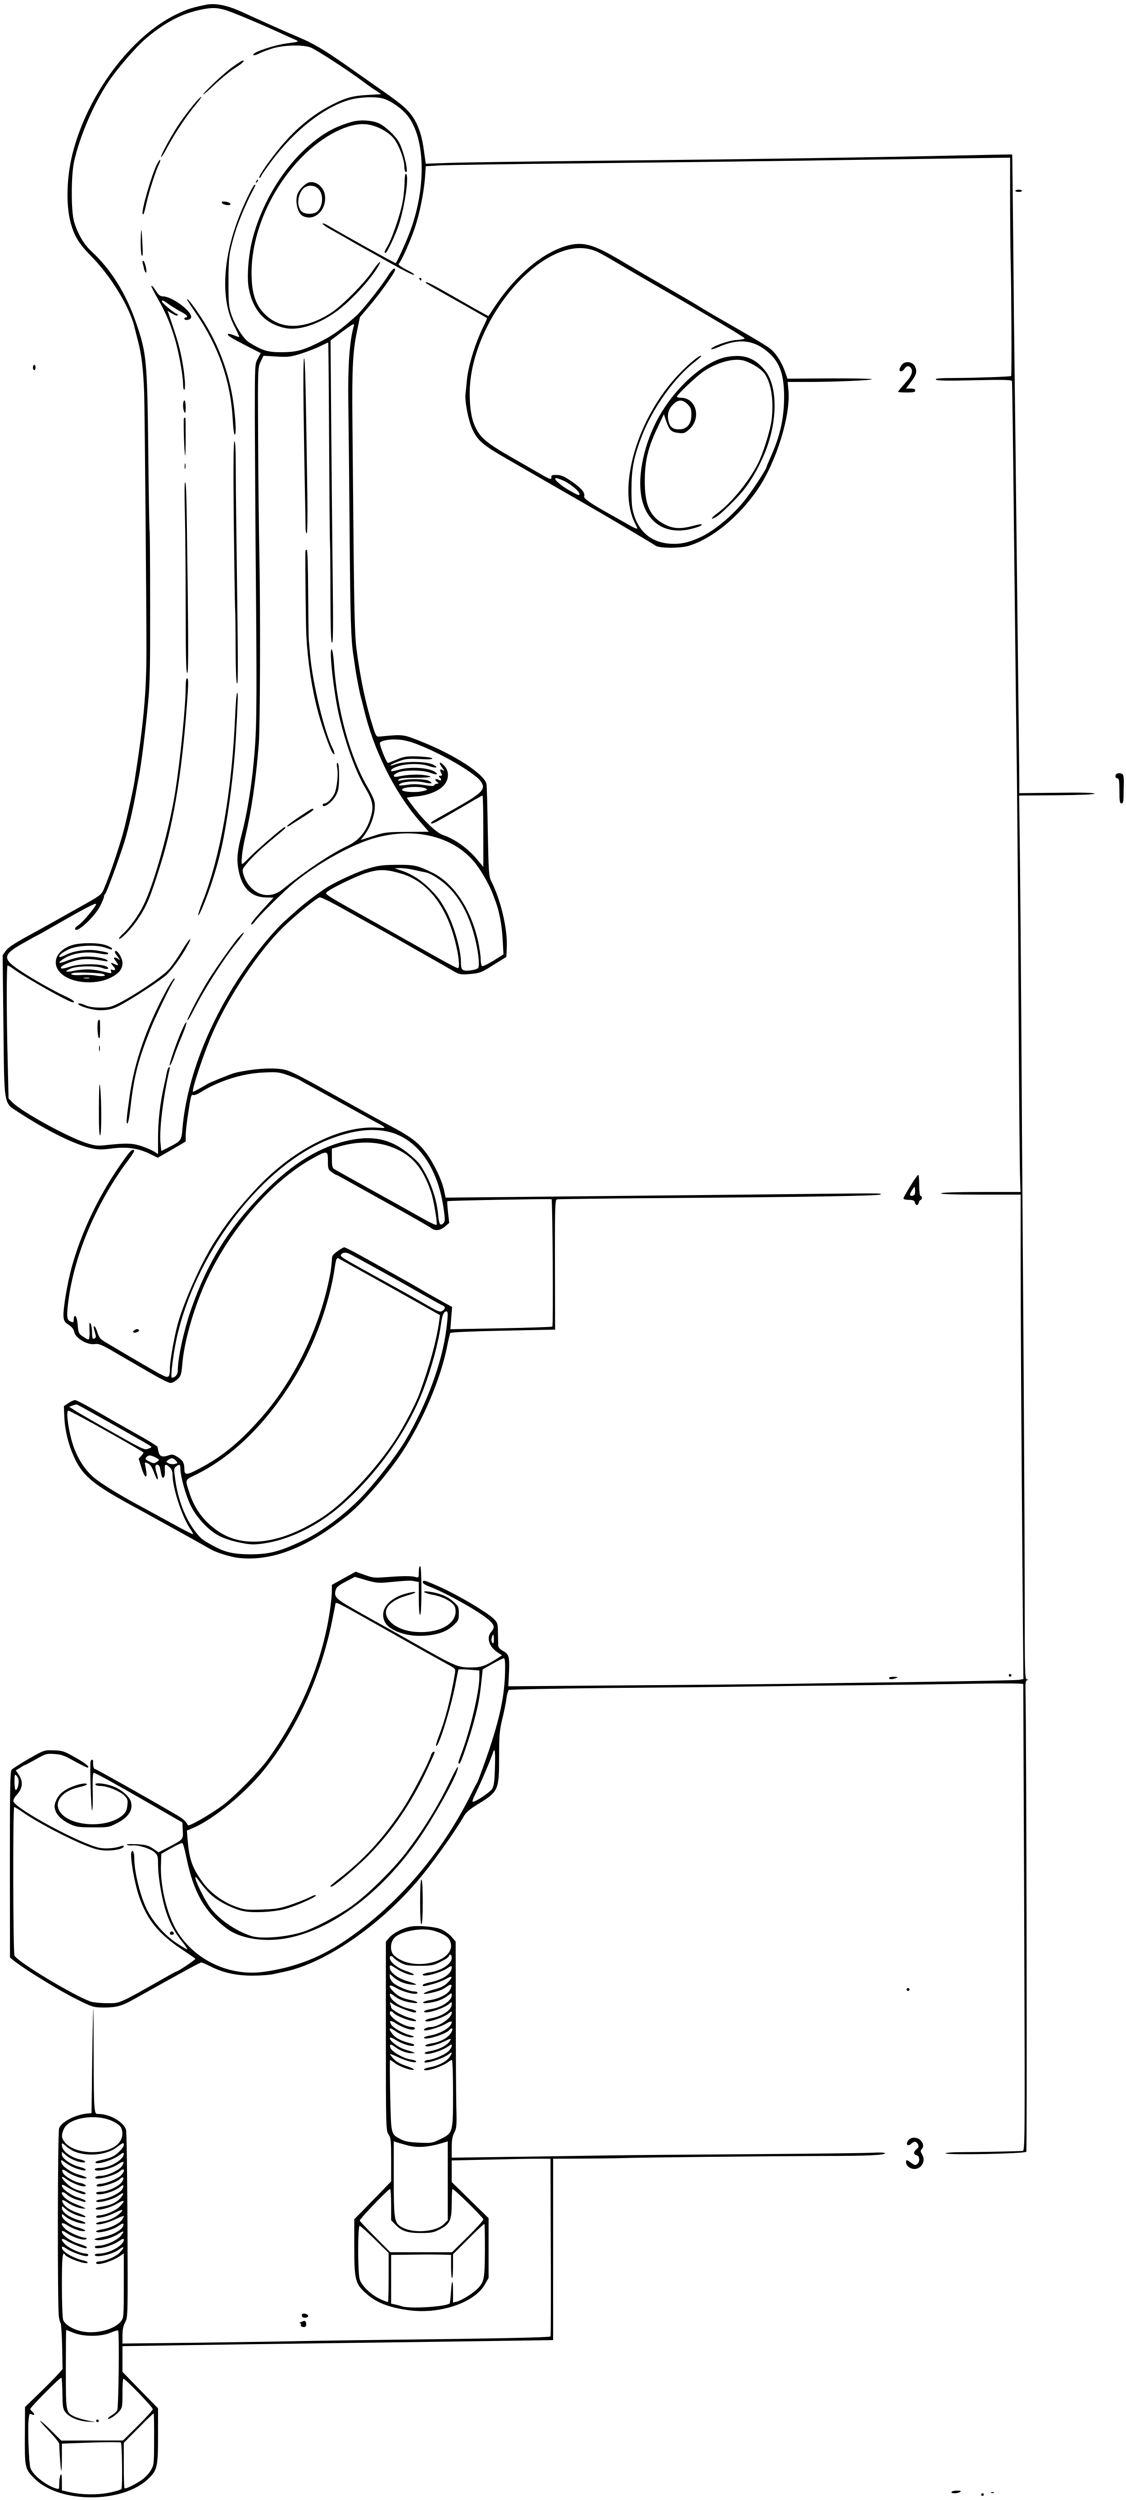 <?xml version="1.0" standalone="no"?>
<!DOCTYPE svg PUBLIC "-//W3C//DTD SVG 20010904//EN"
 "http://www.w3.org/TR/2001/REC-SVG-20010904/DTD/svg10.dtd">
<svg version="1.0" xmlns="http://www.w3.org/2000/svg"
 width="855pt" height="1898pt" viewBox="0 0 855 1898"
 preserveAspectRatio="xMidYMid meet">
<g transform="translate(0,1898) scale(0.1,-0.1)"
fill="#000000" stroke="none">
<path d="M1565 18944 c-105 -21 -142 -33 -220 -70 -347 -164 -680 -609 -794
-1059 -45 -178 -51 -385 -16 -520 27 -105 63 -164 157 -260 148 -149 289 -380
328 -534 5 -20 17 -70 28 -111 27 -104 41 -218 47 -405 4 -148 17 -1573 17
-1940 0 -322 -21 -556 -92 -1005 -8 -51 -58 -280 -79 -360 -34 -128 -107 -344
-152 -449 -19 -44 -26 -50 -171 -131 -84 -47 -179 -100 -212 -119 -34 -19
-124 -69 -201 -111 -100 -55 -146 -86 -162 -110 l-23 -33 6 -531 c7 -622 0
-586 112 -659 225 -147 435 -250 565 -277 45 -9 78 -9 145 0 110 15 200 3 287
-39 l63 -31 106 61 106 62 0 46 c0 25 7 89 15 141 24 161 26 172 42 166 8 -3
33 6 56 21 137 86 316 143 477 150 107 5 120 3 190 -22 41 -15 80 -31 85 -35
6 -4 46 -27 90 -50 44 -24 154 -85 245 -135 91 -51 197 -109 235 -130 94 -50
94 -52 26 -47 -288 21 -656 -167 -943 -482 -135 -148 -207 -240 -302 -389 -97
-153 -228 -446 -276 -617 -27 -100 -60 -283 -60 -339 0 -70 -9 -77 -61 -50
-37 18 -195 110 -429 249 -36 21 -48 35 -60 73 -8 26 -19 47 -24 47 -8 0 -6
-8 10 -66 4 -14 0 -23 -10 -27 -13 -5 -16 2 -17 41 0 26 -4 56 -9 67 -11 25
-13 14 -10 -57 1 -32 -2 -58 -8 -58 -5 0 -24 10 -43 23 -31 21 -34 27 -39 87
-3 38 -10 65 -17 68 -8 2 -13 -6 -13 -22 0 -29 -3 -30 -31 -16 -23 13 -24 47
-8 165 47 346 215 739 451 1054 49 66 56 81 37 81 -13 0 -36 -28 -99 -119
-164 -238 -291 -505 -364 -766 -33 -117 -68 -324 -64 -378 3 -36 8 -45 40 -66
25 -16 38 -33 42 -55 9 -45 99 -99 153 -91 34 5 52 -2 173 -73 74 -43 191
-111 259 -150 68 -40 133 -72 146 -72 13 0 36 12 52 28 27 24 30 35 37 112 13
165 80 403 168 605 178 404 509 790 829 964 104 57 109 56 109 -23 0 -60 2
-66 29 -85 16 -12 31 -21 34 -21 5 0 19 -8 417 -230 151 -84 286 -161 299
-171 33 -27 71 -24 109 8 l33 28 -9 80 c-5 44 -7 82 -5 85 5 5 785 19 791 15
8 -7 14 -963 6 -967 -5 -3 -181 -9 -392 -13 l-382 -7 6 85 7 84 -69 38 c-67
37 -150 84 -203 116 -26 16 -240 135 -431 241 -58 32 -110 58 -116 58 -6 0
-30 -14 -52 -30 -35 -25 -42 -36 -42 -63 0 -18 -5 -60 -10 -93 -67 -386 -259
-797 -510 -1089 -167 -194 -308 -312 -486 -405 -96 -51 -114 -52 -114 -4 0 46
-12 68 -55 94 -31 19 -39 20 -69 9 -43 -15 -64 -7 -72 28 -3 15 -7 33 -9 39
-2 6 -75 51 -162 99 -87 49 -223 126 -302 172 -79 45 -151 83 -161 83 -9 0
-32 -10 -51 -23 l-34 -23 3 -75 c3 -89 23 -182 56 -268 72 -182 144 -244 511
-441 88 -48 528 -292 540 -300 36 -24 152 -61 215 -68 255 -30 538 82 840 333
115 96 299 310 403 468 159 241 295 562 343 809 9 47 20 91 23 97 4 6 154 13
401 18 l395 8 -1 492 c-1 443 1 493 15 497 9 2 390 7 846 10 1084 8 1604 17
1611 27 6 11 60 11 -1021 -1 -478 -5 -1188 -12 -1576 -16 l-705 -7 -13 59
c-17 78 -78 205 -137 283 -55 74 -115 120 -244 189 -118 62 -195 105 -485 267
-228 127 -296 161 -338 172 -83 20 -233 11 -377 -21 -28 -6 -199 -75 -215 -86
-14 -10 -105 -60 -109 -60 -17 0 85 305 153 457 124 279 351 618 531 793 93
90 244 215 277 227 7 3 84 -34 171 -83 86 -48 211 -118 277 -154 66 -37 170
-95 230 -130 245 -139 312 -177 349 -199 36 -20 48 -22 118 -16 73 7 84 11
175 69 l98 61 3 70 c7 141 -45 362 -118 505 -18 36 -20 67 -26 377 -3 186 -7
348 -10 360 -15 76 -247 226 -508 328 -127 50 -126 50 -300 33 -28 -3 -30 0
-52 67 -54 166 -99 377 -128 605 -11 85 -16 279 -21 750 -3 349 -7 788 -9 975
-4 388 3 532 35 681 l22 106 72 85 c76 88 195 255 195 273 0 26 -24 5 -63 -57
-51 -80 -193 -257 -234 -293 -133 -117 -180 -150 -302 -210 -107 -52 -161 -65
-271 -64 -98 0 -139 13 -238 74 -42 26 -104 123 -134 208 -21 61 -23 85 -23
252 0 187 4 216 47 365 22 77 86 231 130 313 30 56 33 66 19 57 -6 -3 -30 -47
-54 -98 -110 -230 -167 -451 -167 -649 0 -131 23 -236 71 -327 21 -41 37 -77
35 -79 -2 -2 -21 4 -41 13 -21 8 -41 13 -44 9 -9 -9 24 -30 141 -90 l108 -55
-23 -42 c-22 -42 -22 -46 -22 -452 1 -225 4 -833 9 -1350 7 -883 5 -1035 -19
-1275 -18 -191 -53 -395 -90 -535 -33 -124 -39 -189 -25 -265 25 -141 96 -212
211 -214 l56 -1 -59 -65 c-82 -88 -122 -140 -109 -140 5 0 17 10 26 23 28 41
229 238 303 299 167 136 395 265 564 322 326 108 649 33 817 -191 44 -59 100
-159 122 -218 4 -11 14 -39 23 -62 28 -77 47 -177 53 -289 l6 -110 -76 -48
c-42 -26 -81 -44 -87 -41 -5 3 -10 27 -10 53 0 26 -9 86 -19 133 -56 251 -188
448 -355 527 -108 52 -133 57 -266 56 -104 -1 -140 -6 -211 -27 -80 -24 -229
-92 -310 -140 -52 -32 -178 -126 -224 -168 -22 -20 -63 -56 -90 -80 -64 -56
-155 -159 -240 -272 -312 -414 -515 -900 -550 -1319 -7 -87 -11 -91 -100 -137
l-60 -30 -6 57 c-11 101 20 353 68 561 4 15 2 22 -4 18 -6 -4 -13 -21 -16 -39
-3 -18 -13 -64 -22 -103 -29 -128 -45 -264 -45 -391 l0 -126 -33 21 c-19 11
-64 30 -101 42 -69 21 -114 21 -279 3 -46 -5 -73 -1 -130 17 -143 46 -496 240
-562 309 l-30 31 -6 257 c-10 381 -10 752 -1 752 4 0 24 -12 43 -26 88 -65
423 -254 452 -254 22 0 0 20 -45 40 -90 41 -249 130 -344 193 -149 97 -147
126 8 214 57 32 107 60 113 62 5 2 53 29 105 59 248 143 340 191 340 178 0
-17 -101 -138 -133 -159 -15 -10 -27 -22 -27 -27 0 -48 147 85 191 172 16 32
29 64 29 72 0 8 4 16 8 18 9 3 107 269 146 394 30 97 68 260 86 364 7 41 19
105 26 141 16 81 49 342 69 559 13 130 16 283 15 729 0 310 -2 567 -4 570 -2
3 -7 272 -10 596 -8 700 -13 752 -91 980 -77 225 -191 409 -341 547 -56 52
-103 131 -131 223 -24 79 -24 354 0 460 43 190 144 427 256 597 62 96 212 270
287 334 131 112 255 181 386 213 104 25 147 26 219 5 53 -16 252 -99 419 -175
47 -22 98 -45 115 -52 28 -13 26 -14 -64 -26 -89 -11 -243 -61 -256 -82 -9
-13 12 -11 43 5 16 8 59 25 97 37 83 27 227 31 290 10 39 -13 282 -171 395
-255 30 -23 75 -55 100 -71 l45 -30 -105 -6 c-110 -6 -165 -21 -265 -72 -154
-77 -294 -195 -418 -351 -86 -108 -151 -206 -137 -206 5 0 10 4 10 8 0 5 37
58 81 118 173 231 391 404 583 463 81 25 213 30 271 11 50 -16 120 -63 163
-109 155 -165 166 -571 25 -926 -30 -77 -88 -202 -98 -213 -3 -3 -418 228
-522 290 -18 11 -33 15 -33 9 0 -5 30 -27 68 -47 37 -20 92 -52 122 -69 30
-18 78 -45 105 -60 28 -15 125 -70 218 -122 92 -52 173 -93 180 -90 6 2 -8 14
-33 27 -69 35 -92 52 -81 59 15 10 89 174 121 271 37 110 68 266 77 379 l6 89
101 6 c56 3 553 11 1106 16 553 6 1291 15 1640 20 349 5 850 13 1113 16 l477
7 0 -294 c0 -162 2 -380 4 -484 6 -224 9 -875 4 -880 -6 -5 -270 -14 -426 -15
-113 0 -151 -3 -146 -12 5 -8 81 -10 291 -5 218 5 285 3 287 -6 2 -7 9 -505
15 -1107 7 -602 14 -1225 16 -1385 8 -516 15 -1287 20 -2355 3 -575 8 -1105
10 -1177 l4 -133 -299 0 c-188 0 -301 -4 -305 -10 -4 -7 98 -10 299 -10 l306
0 0 -442 c0 -445 5 -1330 15 -2569 l6 -667 -33 -6 c-18 -3 -359 -10 -758 -16
-399 -5 -867 -12 -1040 -15 -173 -2 -712 -8 -1198 -11 l-882 -7 5 107 c5 120
0 137 -48 163 -22 12 -33 26 -34 41 0 12 -1 56 -2 97 -1 71 -3 76 -35 107 -49
48 -273 180 -403 238 -121 54 -133 57 -133 36 0 -7 21 -21 48 -31 131 -49 394
-197 459 -259 38 -35 41 -54 13 -86 -38 -43 -17 -111 46 -154 l36 -24 -38 -25
c-93 -58 -120 -67 -204 -67 -94 0 -118 11 -425 185 -99 56 -272 153 -383 215
-213 119 -228 131 -213 187 5 22 22 36 77 65 l69 36 85 -25 c69 -20 97 -23
150 -18 161 15 184 17 216 10 l34 -6 0 -124 c0 -77 4 -125 10 -125 6 0 10 68
10 185 0 117 -4 185 -10 185 -5 0 -10 -20 -10 -45 0 -45 0 -45 -27 -38 -30 9
-101 8 -233 -2 -75 -6 -93 -4 -152 18 l-67 24 -91 -50 -90 -50 0 -43 c0 -52
-16 -175 -35 -269 -72 -356 -226 -701 -451 -1013 -66 -90 -247 -275 -334 -342
-94 -71 -267 -171 -273 -158 -17 33 -36 50 -103 88 -222 130 -597 340 -605
340 -8 0 -13 24 -12 58 1 16 -14 16 -19 -1 -7 -23 4 -377 11 -372 5 2 7 68 5
145 -2 95 1 140 8 140 13 0 169 -86 458 -253 l215 -124 3 -61 c3 -70 7 -66
-123 -134 l-61 -31 -42 28 c-36 24 -56 29 -125 33 -45 2 -78 1 -74 -4 4 -5 24
-7 42 -5 47 4 134 -23 168 -52 25 -22 27 -31 27 -93 0 -82 22 -220 50 -323 28
-101 71 -186 130 -259 28 -34 46 -62 41 -62 -5 0 -42 22 -83 49 -96 65 -188
173 -233 276 -46 104 -85 269 -85 362 0 49 -13 77 -22 50 -12 -31 22 -228 56
-330 61 -181 148 -289 332 -411 49 -33 93 -63 97 -67 7 -5 -133 -99 -147 -99
-2 0 -46 -24 -97 -53 -342 -194 -327 -187 -427 -186 -48 0 -103 6 -122 12
-129 44 -562 305 -580 350 -11 29 -13 1127 -2 1127 5 0 35 -19 68 -41 105 -74
351 -203 486 -255 66 -26 103 -34 151 -34 67 0 127 15 127 32 0 6 -8 7 -18 3
-39 -17 -117 -24 -164 -15 -142 27 -646 299 -656 354 -2 10 8 30 21 44 51 54
56 107 16 163 l-19 27 34 21 c18 12 35 21 38 21 3 0 39 20 81 43 72 41 80 44
139 40 53 -3 78 -12 152 -54 49 -27 94 -49 99 -49 26 0 -10 31 -92 77 -85 48
-98 52 -164 54 -72 2 -72 2 -189 -65 -64 -37 -122 -74 -130 -83 -11 -13 -13
-148 -13 -721 l1 -705 33 -26 c80 -64 347 -228 467 -287 130 -65 132 -65 215
-66 91 0 136 12 222 61 386 216 506 281 516 281 6 0 39 -14 72 -31 93 -47 195
-69 316 -69 57 0 125 5 151 10 26 6 70 15 97 21 322 69 756 375 1051 743 100
124 252 340 304 433 18 32 44 55 109 95 156 95 161 107 161 359 0 166 3 199
25 291 14 57 28 127 31 155 4 29 12 57 18 62 6 4 349 11 761 15 413 3 896 8
1075 11 179 3 557 7 840 10 283 3 676 8 873 12 210 3 357 2 357 -3 0 -5 3
-804 7 -1777 6 -1736 6 -1767 -13 -1768 -53 -3 -354 -9 -461 -9 -69 0 -123 -4
-123 -9 0 -15 603 -3 613 12 7 10 1 3200 -6 3489 -2 71 1 88 13 92 12 3 11 4
-2 5 -16 1 -17 46 -17 624 -1 622 -7 1641 -16 2862 -3 358 -7 1039 -10 1515
-3 476 -8 1055 -11 1287 l-5 423 288 2 c188 2 286 6 283 13 -3 6 -106 9 -287
6 l-283 -3 0 88 c0 49 -5 454 -10 899 -5 446 -12 1031 -15 1300 -3 270 -7 652
-10 850 -3 198 -8 664 -11 1035 -4 371 -7 676 -8 677 -1 1 -175 -2 -386 -7
-616 -14 -1648 -30 -2725 -40 -550 -6 -1077 -13 -1171 -17 l-171 -6 -13 93
c-14 108 -36 179 -72 241 -42 70 -84 108 -238 216 -47 33 -169 119 -272 191
-184 129 -259 173 -388 227 -59 24 -251 110 -419 187 -106 48 -195 66 -266 52z
m1121 -2441 c-32 -111 -46 -309 -41 -593 2 -140 7 -586 10 -990 5 -640 10
-801 29 -920 2 -14 7 -47 11 -75 8 -61 32 -188 44 -235 6 -19 15 -57 22 -85
74 -316 232 -636 421 -855 l74 -85 -166 -1 c-155 -1 -170 -3 -258 -32 l-93
-30 24 32 c58 75 93 187 81 255 -3 20 -24 66 -46 103 -140 235 -240 600 -263
961 -4 53 -11 97 -17 97 -21 0 18 -341 58 -510 51 -217 128 -426 200 -547 50
-83 61 -130 45 -195 -30 -120 -88 -196 -184 -241 -131 -63 -312 -184 -494
-331 -79 -64 -179 -54 -247 26 -19 21 -39 59 -46 83 -12 43 -12 45 24 88 43
53 114 119 219 206 78 64 84 71 68 71 -11 0 -214 -175 -271 -234 -24 -25 -47
-46 -51 -46 -11 0 0 105 21 195 50 214 82 431 105 715 10 117 13 997 5 1395
-4 215 -9 632 -10 927 -3 534 -2 537 19 582 l22 45 98 -6 c89 -5 106 -3 187
22 49 16 115 41 146 57 32 15 59 28 60 28 2 0 5 -339 7 -753 2 -413 5 -763 7
-777 1 -14 3 -188 3 -387 1 -264 4 -363 12 -363 9 0 10 132 5 508 -3 279 -8
795 -11 1147 l-5 640 82 62 c89 66 102 73 94 46z m485 -3175 c166 -65 366
-177 456 -255 18 -15 35 -40 39 -56 9 -40 -34 -76 -214 -177 -180 -101 -188
-105 -176 -112 8 -6 56 20 291 158 50 30 94 54 97 54 3 0 6 -122 6 -271 l0
-271 -45 54 c-69 85 -173 159 -261 188 -48 16 -145 108 -220 207 -30 39 -54
73 -54 76 0 2 30 7 68 10 89 7 175 41 212 84 40 45 42 107 5 147 -36 39 -50
31 -18 -11 15 -21 20 -32 10 -24 -23 18 -32 9 -17 -18 9 -18 8 -21 -7 -21 -13
0 -14 -3 -5 -12 18 -18 14 -30 -7 -19 -25 14 -35 1 -13 -15 16 -12 16 -13 0
-14 -9 0 -18 -5 -20 -11 -3 -9 -22 -8 -74 0 -48 8 -88 9 -129 3 -62 -10 -80
-7 -55 8 28 17 122 23 177 10 60 -13 77 -9 41 11 -26 15 -143 18 -203 6 -33
-7 -38 -6 -27 5 9 9 46 13 128 13 123 0 149 9 58 21 -55 6 -126 2 -191 -12
-45 -9 -43 13 2 32 45 19 180 18 235 -1 53 -19 69 -19 50 -1 -40 37 -194 49
-285 21 -27 -8 -51 -12 -53 -10 -10 10 13 26 60 40 66 19 165 19 223 -1 60
-20 81 -12 30 12 -53 25 -219 25 -283 1 -24 -9 -40 -12 -37 -7 3 5 31 18 63
30 49 19 71 21 160 17 76 -4 101 -2 93 6 -6 6 -54 12 -109 14 -84 2 -105 -1
-157 -23 -33 -13 -64 -26 -68 -27 -11 -3 -69 142 -62 154 11 17 71 28 136 24
44 -2 95 -15 150 -37z m65 -336 c14 -8 7 -12 -32 -20 -51 -11 -141 -5 -150 9
-15 25 141 34 182 11z m-86 -618 c36 -8 72 -16 80 -17 44 -8 122 -59 180 -117
98 -100 166 -240 205 -420 20 -93 27 -173 16 -189 -5 -7 -32 -16 -61 -19 -61
-6 -70 2 -70 65 0 96 -58 292 -116 395 -45 79 -56 94 -115 155 -65 66 -138
115 -214 141 l-60 20 45 1 c25 0 74 -6 110 -15z m-106 -26 c197 -57 340 -236
411 -511 28 -108 39 -207 22 -207 -12 0 -101 48 -307 165 -80 45 -239 135
-355 200 -337 188 -347 195 -336 209 20 24 215 120 299 147 97 31 153 30 266
-3z m-102 -1959 c217 -46 376 -259 424 -568 15 -102 15 -114 1 -128 -24 -24
-34 -9 -40 64 -12 129 -62 267 -136 378 -14 22 -63 67 -107 101 -126 95 -248
121 -415 90 -230 -44 -446 -175 -671 -405 -263 -267 -424 -528 -548 -885 -55
-159 -100 -367 -100 -461 0 -31 -20 -55 -45 -55 -14 0 16 223 47 345 158 638
651 1268 1143 1463 174 68 318 88 447 61z m35 -119 c150 -58 233 -153 296
-342 20 -56 50 -238 42 -247 -6 -6 -54 18 -200 101 -44 25 -188 105 -320 178
-132 73 -248 138 -257 144 -15 9 -18 25 -18 83 l0 72 58 17 c140 41 281 39
399 -6z m-317 -813 c101 -53 411 -225 535 -297 83 -47 158 -89 168 -93 21 -8
19 -26 -6 -41 -17 -11 -34 -3 -157 69 -30 18 -143 81 -250 140 -373 206 -372
205 -359 221 14 17 37 18 69 1z m110 -142 c107 -59 280 -156 383 -214 l188
-106 -6 -45 c-21 -149 -69 -328 -150 -550 -26 -74 -122 -257 -182 -349 -144
-221 -381 -475 -547 -585 -313 -207 -601 -248 -799 -112 -109 74 -180 170
-220 296 -32 100 -35 92 51 134 283 139 547 401 757 751 147 244 261 562 299
834 7 48 14 63 24 58 4 -2 95 -53 202 -112z m620 -420 c-31 -256 -148 -575
-312 -852 -72 -120 -231 -325 -339 -436 -130 -132 -294 -254 -429 -319 -187
-89 -263 -109 -414 -109 -124 1 -189 16 -276 64 -87 48 -96 55 -140 113 -76
101 -129 240 -150 396 -10 73 -10 81 7 94 27 20 33 17 33 -20 0 -54 39 -194
75 -271 44 -93 134 -191 215 -234 37 -20 99 -40 156 -52 82 -17 107 -18 177
-9 197 26 417 133 595 288 272 236 502 560 625 877 64 168 116 358 136 505 7
52 16 79 28 88 26 19 28 -2 13 -123z m-2593 -696 c109 -61 214 -121 233 -132
80 -45 120 -69 120 -73 0 -3 -12 -9 -26 -14 -23 -9 -43 -1 -163 66 -244 137
-365 207 -400 230 l-35 23 25 10 c13 5 29 8 36 6 6 -2 100 -54 210 -116z m-49
-50 c181 -101 321 -182 341 -196 3 -2 -5 -13 -16 -26 l-20 -22 21 -68 c11 -38
26 -68 31 -67 11 1 11 14 0 73 -8 38 -8 38 18 26 18 -8 32 -29 48 -73 12 -33
24 -55 26 -48 3 7 0 27 -6 44 -6 17 -11 39 -11 49 0 28 29 23 35 -6 3 -14 7
-37 10 -51 10 -45 30 -22 27 29 -4 52 3 57 36 27 15 -14 22 -33 22 -58 1 -101
71 -315 133 -407 15 -22 25 -41 22 -43 -2 -2 -77 36 -167 86 -90 49 -179 98
-198 108 -211 113 -359 205 -409 256 -69 67 -122 164 -150 273 -27 104 -39
215 -22 215 7 0 110 -55 229 -121z m434 -235 c30 -16 31 -17 13 -30 -24 -18
-29 -17 -66 2 -25 12 -28 18 -18 30 15 18 33 18 71 -2z m153 -24 c17 -18 16
-19 -8 -25 -14 -4 -35 -1 -47 5 -21 11 -21 12 -3 25 25 19 37 18 58 -5z m1575
-1272 c107 -61 256 -144 330 -186 74 -41 154 -86 178 -99 41 -23 42 -26 36
-61 -32 -190 -73 -350 -124 -479 -16 -42 -23 -72 -17 -70 25 8 121 326 151
500 8 43 16 80 18 82 2 2 38 1 81 -2 l77 -6 0 -47 c0 -113 -70 -411 -139 -590
-23 -61 -25 -70 -12 -70 10 0 78 200 111 325 32 121 41 170 54 285 l11 105 75
43 c41 23 80 42 86 42 8 0 11 -33 9 -112 -6 -211 -55 -414 -192 -783 -10 -27
-20 -52 -23 -55 -3 -3 -22 -39 -42 -80 -231 -466 -582 -868 -986 -1133 -181
-118 -371 -188 -590 -218 -261 -36 -527 90 -661 314 -73 123 -124 335 -119
494 l3 88 75 43 c41 23 79 41 84 39 6 -2 20 -52 32 -113 54 -263 139 -412 308
-538 96 -71 264 -101 428 -76 366 56 775 368 1063 810 136 210 272 465 262
494 -2 6 -29 -41 -59 -105 -90 -189 -205 -375 -338 -549 -99 -128 -294 -320
-410 -402 -97 -69 -275 -163 -365 -194 -124 -41 -319 -58 -396 -33 -121 38
-256 133 -318 223 -38 55 -97 173 -106 211 -5 24 1 19 38 -31 24 -33 64 -77
88 -97 59 -51 170 -105 244 -118 72 -14 222 -6 305 16 80 21 232 87 238 103 2
8 -16 3 -47 -13 -28 -14 -93 -40 -144 -57 -79 -27 -110 -32 -217 -36 -115 -4
-132 -2 -197 21 -95 33 -193 104 -250 181 -82 111 -105 175 -118 324 l-6 73
55 24 c152 67 390 263 527 433 259 320 447 739 529 1177 7 33 14 70 16 82 5
25 -19 36 364 -179z m840 -85 c0 -27 -3 -34 -11 -26 -7 7 -9 23 -5 37 9 37 16
32 16 -11z m8 -976 c-3 -105 -8 -138 -22 -160 -18 -26 -123 -97 -145 -97 -7 0
0 22 15 52 38 76 115 254 139 326 13 37 17 -2 13 -121z m-3617 -92 c4 -28 -9
-75 -21 -75 -6 0 -10 28 -10 62 0 54 2 60 14 48 8 -8 16 -24 17 -35z"/>
<path d="M2305 15883 c3 -208 7 -486 10 -618 3 -132 5 -261 5 -287 0 -27 4
-48 9 -48 5 0 7 121 5 273 -12 841 -17 1057 -25 1057 -5 0 -7 -165 -4 -377z"/>
<path d="M2319 14793 c-2 -76 3 -563 7 -636 10 -198 42 -409 90 -587 32 -117
91 -282 110 -307 18 -24 18 -1 0 35 -63 124 -152 493 -171 707 -3 39 -8 90
-10 115 -2 25 -4 188 -5 362 -1 189 -5 320 -10 323 -6 4 -10 -2 -11 -12z"/>
<path d="M2561 13147 c8 -45 -2 -143 -19 -187 -13 -34 -57 -80 -77 -80 -8 0
-15 -4 -15 -10 0 -34 74 19 102 73 18 35 22 59 23 141 0 65 -4 100 -11 103 -8
3 -9 -9 -3 -40z"/>
<path d="M2340 12823 c-110 -72 -160 -108 -160 -116 0 -5 10 -2 23 7 12 8 57
37 99 63 43 27 78 51 78 56 0 11 -12 8 -40 -10z"/>
<path d="M3274 5658 c-20 -65 -143 -301 -207 -400 -141 -216 -284 -377 -467
-522 -99 -79 -94 -75 -88 -81 10 -11 201 150 299 252 171 177 314 387 432 639
31 66 57 124 57 127 0 17 -19 5 -26 -15z"/>
<path d="M1764 18470 c-67 -48 -227 -200 -220 -207 2 -2 41 32 87 76 46 44
114 99 151 123 62 40 81 58 59 58 -4 0 -39 -23 -77 -50z"/>
<path d="M1469 18184 c-30 -36 -75 -95 -100 -132 -56 -80 -151 -252 -146 -265
1 -5 23 28 47 74 62 114 148 243 220 329 24 28 41 53 38 55 -2 3 -29 -25 -59
-61z"/>
<path d="M2675 18056 c-134 -38 -225 -89 -339 -190 -202 -179 -365 -460 -427
-736 -26 -117 -35 -270 -19 -345 33 -164 123 -262 271 -295 106 -24 266 29
404 133 103 77 245 231 304 330 39 65 7 40 -40 -30 -56 -86 -225 -257 -306
-312 -198 -132 -383 -140 -506 -22 -76 71 -107 164 -107 319 0 300 145 636
380 877 161 166 360 267 495 251 77 -9 170 -59 210 -114 38 -53 75 -155 75
-207 0 -18 5 -37 11 -41 25 -15 -12 149 -49 222 -26 50 -108 128 -158 149 -55
23 -140 27 -199 11z"/>
<path d="M1192 17733 c-40 -78 -119 -350 -109 -375 6 -17 10 -5 32 92 19 83
70 240 92 283 8 16 12 31 9 34 -2 3 -13 -12 -24 -34z"/>
<path d="M3072 17588 c-1 -40 -8 -107 -16 -148 -18 -91 -79 -270 -112 -326
-26 -44 -29 -54 -16 -54 11 0 76 138 101 215 47 147 80 385 52 385 -5 0 -9
-33 -9 -72z"/>
<path d="M1946 17603 c-6 -14 -5 -15 5 -6 7 7 10 15 7 18 -3 3 -9 -2 -12 -12z"/>
<path d="M2340 17593 c-23 -9 -61 -45 -76 -75 -28 -54 -8 -154 34 -177 90 -48
189 49 168 164 -12 62 -76 107 -126 88z m67 -38 c51 -35 51 -136 2 -181 -26
-23 -92 -23 -118 0 -39 36 -34 125 11 173 25 27 73 31 105 8z"/>
<path d="M7710 17531 c0 -5 11 -8 25 -8 14 0 25 3 25 8 0 5 -11 9 -25 9 -14 0
-25 -4 -25 -9z"/>
<path d="M1689 17436 c12 -14 61 -19 61 -6 0 10 -26 20 -52 20 -16 0 -18 -3
-9 -14z"/>
<path d="M1070 17205 c-4 -65 -1 -157 6 -164 9 -10 10 9 4 114 -5 90 -7 99
-10 50z"/>
<path d="M4315 17117 c-189 -49 -397 -222 -558 -464 l-48 -73 -32 17 c-18 9
-104 57 -192 108 -188 108 -245 138 -252 132 -5 -6 -1 -8 272 -162 105 -59
191 -109 193 -110 2 -2 -10 -29 -26 -61 -63 -128 -116 -298 -127 -411 -3 -37
-8 -82 -10 -99 -8 -60 22 -213 55 -280 41 -84 81 -117 285 -233 94 -54 247
-142 340 -196 94 -54 202 -116 240 -138 139 -79 510 -300 523 -310 25 -20 183
-21 248 -2 179 52 386 221 531 435 139 206 247 556 230 745 l-6 65 138 0 c208
0 501 12 501 21 0 4 -144 7 -321 6 l-320 -2 -17 50 c-25 72 -65 136 -109 174
-20 18 -141 91 -268 163 -126 72 -241 139 -255 148 -22 16 -185 111 -435 255
-49 29 -133 78 -185 109 -200 119 -280 142 -395 113z m225 -51 c25 -12 86 -46
135 -76 50 -29 118 -69 152 -89 534 -307 832 -484 828 -491 -3 -4 -33 -10 -68
-12 -62 -5 -187 -51 -187 -69 0 -4 24 3 53 15 136 61 243 58 339 -7 121 -83
163 -181 162 -377 -2 -165 -31 -293 -106 -458 -15 -35 -28 -66 -28 -69 0 -13
-96 -161 -151 -233 -95 -126 -247 -254 -360 -303 -89 -39 -144 -50 -222 -45
-132 9 -226 81 -269 207 -19 56 -23 87 -23 206 0 154 17 243 77 400 83 216
252 452 408 571 27 21 47 40 45 42 -10 10 -88 -54 -168 -137 -318 -331 -475
-865 -333 -1139 27 -52 32 -54 -134 41 -19 11 -44 25 -55 31 -148 82 -205 121
-199 138 8 27 -22 63 -97 114 -54 37 -78 47 -111 48 -36 1 -43 -2 -41 -17 1
-23 -6 -21 -131 52 -56 32 -135 78 -176 101 -199 114 -245 156 -284 260 -21
57 -32 154 -29 250 8 269 149 584 364 814 213 227 441 314 609 232z m-252
-1740 c51 -26 112 -78 112 -95 0 -16 -6 -14 -74 24 -71 39 -131 95 -103 95 10
0 39 -11 65 -24z"/>
<path d="M5525 16271 c-180 -30 -417 -247 -544 -497 -100 -198 -143 -432 -107
-585 43 -186 192 -273 381 -223 33 8 64 19 69 25 14 13 -3 12 -71 -6 -85 -22
-141 -19 -201 11 -117 58 -158 149 -156 344 2 148 26 246 100 400 l45 95 18
-54 c24 -68 39 -82 93 -88 40 -5 49 -2 81 27 95 83 54 240 -62 240 -17 0 -31
4 -31 8 0 15 148 155 204 193 106 71 235 104 311 79 62 -21 128 -64 153 -100
49 -73 68 -204 51 -348 -11 -82 -64 -254 -105 -334 -68 -134 -202 -298 -306
-374 -54 -40 -58 -58 -6 -26 33 20 153 138 201 197 75 92 154 241 193 365 69
215 59 438 -24 543 -79 99 -159 129 -287 108z m-304 -360 c24 -25 29 -38 29
-79 0 -71 -34 -112 -94 -112 -49 0 -70 18 -81 68 -10 47 2 88 37 122 38 38 71
38 109 1z"/>
<path d="M1083 16983 c3 -10 8 -30 11 -45 4 -16 10 -28 15 -28 4 0 4 20 -2 45
-6 25 -14 45 -19 45 -5 0 -7 -8 -5 -17z"/>
<path d="M3185 16860 c3 -5 8 -10 11 -10 2 0 4 5 4 10 0 6 -5 10 -11 10 -5 0
-7 -4 -4 -10z"/>
<path d="M1150 16804 c0 -4 22 -46 49 -94 58 -102 89 -174 125 -290 30 -95 66
-289 66 -356 0 -24 4 -44 9 -44 5 0 7 28 5 63 -10 130 -36 257 -83 394 l-48
143 34 -21 c19 -12 37 -18 41 -14 4 4 1 10 -6 12 -22 8 -112 83 -112 93 0 15
6 13 57 -24 27 -18 67 -43 91 -55 39 -20 56 -41 32 -41 -5 0 -10 -4 -10 -10 0
-14 36 -12 48 3 31 37 -136 167 -213 167 -18 0 -32 11 -50 40 -24 37 -35 48
-35 34z"/>
<path d="M1420 16707 c0 -4 29 -49 64 -100 174 -252 267 -518 283 -809 3 -65
10 -118 15 -118 11 0 10 71 -3 188 -27 252 -113 491 -253 704 -56 86 -105 149
-106 135z"/>
<path d="M6846 16208 c-9 -12 -16 -28 -16 -35 0 -20 24 -15 38 7 16 25 38 26
52 1 12 -24 1 -55 -35 -96 -54 -61 -65 -75 -65 -80 0 -3 29 -5 65 -5 51 0 65
3 65 15 0 11 -11 15 -35 15 l-36 0 36 47 c44 57 51 83 33 120 -18 39 -78 45
-102 11z"/>
<path d="M250 16190 c0 -11 5 -20 10 -20 6 0 10 9 10 20 0 11 -4 20 -10 20 -5
0 -10 -9 -10 -20z"/>
<path d="M1390 15903 c0 -21 5 -45 10 -53 7 -11 10 0 10 38 0 28 -4 52 -10 52
-5 0 -10 -17 -10 -37z"/>
<path d="M1397 15804 c-6 -6 2 -276 9 -283 2 -2 4 62 4 142 0 81 -1 147 -3
147 -2 0 -6 -3 -10 -6z"/>
<path d="M1775 15028 c4 -332 8 -630 10 -663 2 -33 4 -176 4 -317 1 -159 5
-258 11 -258 9 0 8 135 -5 1145 -3 204 -5 443 -5 533 0 105 -4 162 -10 162 -7
0 -9 -190 -5 -602z"/>
<path d="M1402 15440 c0 -19 2 -27 5 -17 2 9 2 25 0 35 -3 9 -5 1 -5 -18z"/>
<path d="M1404 15080 c3 -135 6 -462 6 -727 0 -357 3 -483 12 -483 8 0 9 165
3 663 -9 733 -10 775 -20 785 -4 4 -5 -103 -1 -238z"/>
<path d="M1410 13768 c0 -150 -40 -548 -80 -804 -45 -281 -161 -696 -240 -856
-40 -82 -108 -175 -160 -221 -17 -16 -29 -31 -26 -35 10 -9 94 77 137 141 71
103 99 169 178 422 106 337 170 748 207 1313 5 73 3 102 -5 102 -7 0 -11 -23
-11 -62z"/>
<path d="M1786 13553 c-24 -574 -111 -1073 -247 -1417 -40 -101 -47 -148 -8
-60 68 156 131 359 165 534 43 222 80 512 94 750 16 283 19 360 11 360 -5 0
-11 -75 -15 -167z"/>
<path d="M8477 13103 c-13 -12 -7 -33 8 -33 12 0 15 -17 15 -95 0 -78 3 -95
15 -95 11 0 15 11 16 38 0 20 1 66 2 102 2 36 -1 71 -6 78 -10 13 -39 16 -50
5z"/>
<path d="M1799 11848 c-70 -90 -181 -249 -234 -338 -68 -114 -148 -270 -142
-277 3 -3 24 30 45 73 83 164 227 390 330 517 34 42 58 77 53 77 -6 0 -29 -24
-52 -52z"/>
<path d="M1380 11760 c-29 -49 -74 -113 -99 -141 -49 -54 -255 -193 -376 -254
-61 -31 -78 -35 -145 -35 -52 0 -88 6 -117 20 -24 10 -45 15 -48 10 -9 -15
103 -50 163 -50 73 0 109 10 185 55 115 66 286 180 323 215 42 41 108 131 153
213 53 93 19 65 -39 -33z"/>
<path d="M550 11805 c-140 -44 -170 -165 -59 -237 87 -56 244 -62 345 -13 66
32 94 66 94 114 0 37 -41 103 -56 89 -4 -5 0 -16 8 -25 8 -10 19 -25 23 -33 6
-12 5 -13 -6 -2 -7 6 -19 12 -27 12 -10 0 -8 -8 7 -27 24 -30 21 -39 -7 -24
-33 17 -37 13 -14 -12 24 -25 20 -40 -6 -30 -12 5 -14 2 -9 -11 6 -16 3 -17
-20 -12 -87 21 -113 25 -160 26 -29 0 -75 -5 -103 -11 -64 -14 -76 -5 -24 17
48 21 198 23 243 4 29 -12 53 -8 38 6 -28 28 -210 31 -287 4 -30 -10 -58 -16
-63 -13 -17 10 16 31 83 53 71 23 130 24 240 4 25 -5 32 -3 25 5 -17 18 -125
34 -188 27 -32 -3 -85 -17 -118 -30 -62 -25 -77 -20 -31 11 67 46 174 63 276
44 55 -10 77 -9 64 5 -3 3 -36 10 -73 16 -81 14 -185 0 -246 -32 -23 -11 -44
-19 -47 -16 -9 10 16 32 65 56 63 32 208 40 280 16 55 -19 53 -19 53 -7 0 5
-21 16 -47 25 -57 20 -191 20 -253 1z m233 -220 c34 -14 -2 -22 -56 -12 -29 5
-80 7 -115 4 -58 -4 -94 6 -55 16 28 7 206 1 226 -8z m-105 -32 c-10 -2 -28
-2 -40 0 -13 2 -5 4 17 4 22 1 32 -1 23 -4z"/>
<path d="M1256 11447 c-144 -269 -234 -528 -270 -777 -26 -180 -29 -220 -19
-220 6 0 16 48 22 108 28 251 57 364 153 607 38 96 159 347 180 373 7 8 7 12
0 12 -6 0 -36 -46 -66 -103z"/>
<path d="M747 11233 c-11 -10 -8 -116 3 -133 7 -10 10 9 10 63 0 77 -1 83 -13
70z"/>
<path d="M1385 11168 c-40 -88 -106 -278 -96 -278 5 0 19 30 32 68 12 37 40
109 62 160 42 100 44 142 2 50z"/>
<path d="M752 11020 c0 -19 2 -27 5 -17 2 9 2 25 0 35 -3 9 -5 1 -5 -18z"/>
<path d="M751 10578 c-1 -145 2 -218 9 -218 12 0 12 267 0 370 -5 46 -8 2 -9
-152z"/>
<path d="M6913 9976 c-29 -46 -53 -89 -53 -95 0 -6 18 -11 41 -11 32 0 42 -4
46 -20 3 -11 10 -20 15 -20 5 0 12 9 15 20 3 11 9 20 14 20 5 0 9 7 9 15 0 8
-4 15 -10 15 -6 0 -10 33 -10 80 0 44 -3 80 -7 80 -5 0 -32 -38 -60 -84z m33
-62 c-6 -16 -36 -19 -36 -4 0 6 8 23 18 38 17 26 17 26 20 3 2 -12 1 -29 -2
-37z"/>
<path d="M1020 8880 c-8 -5 -12 -12 -8 -15 10 -10 49 5 43 16 -8 11 -16 11
-35 -1z"/>
<path d="M3090 6883 c-140 -36 -210 -126 -169 -215 27 -60 143 -108 262 -108
114 0 200 25 256 76 42 39 45 44 45 94 0 50 -3 56 -43 91 -43 39 -103 63 -178
74 -71 10 -48 -11 27 -24 80 -15 157 -59 166 -97 29 -116 -118 -202 -311 -183
-160 15 -263 124 -191 202 30 32 75 56 150 77 74 21 62 33 -14 13z"/>
<path d="M7660 6260 c0 -5 5 -10 10 -10 6 0 10 5 10 10 0 6 -4 10 -10 10 -5 0
-10 -4 -10 -10z"/>
<path d="M6750 6240 c0 -12 27 -12 55 0 16 7 13 9 -17 9 -21 1 -38 -3 -38 -9z"/>
<path d="M570 5423 c-77 -27 -120 -60 -142 -109 -16 -37 -17 -51 -8 -78 13
-41 51 -76 115 -107 44 -20 65 -23 170 -23 113 -1 123 1 178 29 89 44 128 100
112 162 -10 42 -74 98 -138 121 -60 23 -143 30 -132 12 3 -5 21 -10 40 -10 50
0 145 -39 179 -72 25 -26 28 -34 23 -76 -4 -35 -12 -53 -35 -73 -112 -100
-387 -90 -471 17 -59 76 4 165 139 195 33 7 60 17 60 21 0 12 -40 8 -90 -9z"/>
<path d="M3190 4540 c0 -107 4 -170 10 -170 6 0 10 63 10 170 0 107 -4 170
-10 170 -6 0 -10 -63 -10 -170z"/>
<path d="M3110 4351 c-56 -12 -127 -50 -155 -83 l-25 -30 0 -716 c0 -699 1
-718 20 -747 18 -27 20 -47 20 -194 l0 -163 -82 -85 c-46 -47 -109 -111 -140
-144 l-58 -58 0 -204 c0 -250 7 -283 80 -351 82 -77 176 -115 340 -137 231
-30 492 58 570 194 l30 52 0 227 0 227 -140 137 -140 137 0 82 0 82 272 6
c149 4 318 7 374 7 l104 0 2 -671 c2 -369 1 -674 -2 -678 -5 -8 -391 -16
-1260 -26 -234 -3 -533 -7 -665 -10 -132 -3 -484 -8 -782 -12 l-543 -6 0 61
c0 43 6 74 21 101 20 39 20 49 17 735 -2 383 -6 709 -11 725 -15 58 -123 121
-208 121 -26 0 -27 1 -33 78 -3 42 -5 221 -5 397 0 176 -1 322 -3 325 -1 3 -5
-175 -8 -394 l-5 -400 -35 -3 c-91 -10 -193 -63 -211 -111 -12 -29 -13 -1368
-2 -1432 3 -19 9 -42 14 -51 4 -9 9 -90 11 -181 l3 -165 -39 -44 c-22 -24 -86
-89 -143 -144 l-103 -100 -1 -185 c-2 -282 -1 -283 72 -357 187 -190 665 -192
863 -5 70 67 76 89 76 327 l0 210 -135 138 -135 139 0 98 0 97 448 7 c246 4
767 11 1157 16 391 5 925 12 1188 16 l477 7 0 688 0 689 223 1 c122 1 260 2
307 4 125 5 1144 15 1515 16 338 0 475 6 475 21 0 5 -41 7 -92 4 -51 -3 -451
-8 -888 -11 -437 -3 -946 -7 -1130 -10 -184 -3 -525 -8 -757 -11 l-423 -6 0
76 c0 55 5 86 19 113 18 34 20 54 16 198 -2 88 -4 406 -4 707 l-1 547 -32 37
c-18 20 -53 45 -78 56 -49 21 -182 32 -240 19z m191 -32 c61 -19 101 -44 113
-69 77 -156 -273 -253 -421 -117 -32 28 -32 96 0 132 46 54 216 84 308 54z
m129 -204 c0 -47 -80 -99 -174 -111 -25 -4 -46 -11 -46 -17 0 -21 132 13 184
48 32 21 36 22 36 7 0 -47 -64 -91 -162 -112 -32 -6 -58 -16 -58 -21 0 -12 6
-12 75 7 33 8 79 26 103 40 50 30 55 15 9 -31 -24 -24 -51 -37 -105 -51 -71
-18 -103 -42 -39 -29 76 16 104 26 137 50 38 28 49 20 28 -21 -16 -34 -86 -70
-150 -79 -27 -4 -51 -12 -54 -17 -5 -8 9 -9 44 -4 60 8 106 26 145 56 26 20
27 21 27 2 0 -43 -78 -95 -163 -107 -26 -4 -47 -12 -47 -17 0 -24 152 22 192
59 17 15 18 15 18 -3 0 -45 -69 -92 -162 -109 -21 -4 -38 -11 -38 -17 0 -22
144 24 182 59 15 13 18 14 18 2 0 -41 -99 -108 -160 -109 -27 0 -58 -16 -49
-24 10 -10 118 22 163 48 32 19 46 23 46 13 0 -37 -84 -88 -167 -102 -24 -4
-43 -11 -43 -16 0 -24 165 26 191 57 16 20 30 17 22 -3 -16 -47 -81 -86 -160
-98 -24 -4 -43 -11 -43 -16 0 -16 83 2 142 31 45 22 56 25 49 12 -22 -41 -84
-73 -164 -87 -21 -3 -35 -10 -32 -14 11 -19 131 17 183 55 20 15 22 15 22 0 0
-9 -12 -28 -26 -41 -27 -26 -121 -65 -154 -65 -10 0 -22 -5 -26 -11 -18 -29
148 22 188 58 25 22 23 2 -3 -31 -24 -31 -89 -63 -148 -72 -22 -4 -41 -11 -41
-16 0 -23 135 19 184 57 11 8 23 15 28 15 4 0 8 -113 8 -251 0 -302 0 -303
-96 -350 -60 -30 -67 -31 -161 -27 -74 3 -108 9 -138 25 -78 41 -75 29 -82
332 -3 149 -4 271 -1 271 2 0 20 -11 38 -25 38 -28 127 -58 142 -49 5 4 -21
17 -58 29 -46 15 -78 34 -97 55 -16 18 -27 33 -25 35 2 2 30 -9 63 -25 64 -30
135 -47 135 -32 0 6 -19 13 -43 16 -54 8 -143 59 -152 87 -10 32 0 33 37 6 38
-28 90 -47 127 -46 23 0 24 1 6 9 -11 4 -39 13 -62 20 -47 14 -113 64 -113 85
0 10 14 5 48 -15 50 -31 129 -54 137 -39 3 5 -7 11 -22 14 -64 14 -114 38
-138 66 -40 48 -33 63 14 30 40 -29 106 -53 133 -49 18 3 14 7 -22 17 -59 17
-127 56 -141 82 -16 31 -5 33 38 6 64 -40 143 -61 143 -37 0 6 -8 10 -18 10
-60 0 -172 69 -172 106 0 18 14 18 29 0 14 -17 94 -51 139 -59 51 -10 37 10
-17 23 -52 12 -141 62 -141 79 0 5 -3 17 -7 27 -6 16 -3 15 23 -3 28 -20 140
-63 164 -63 5 0 10 4 10 9 0 5 -23 14 -52 20 -79 17 -148 68 -148 109 0 9 8 7
28 -8 36 -29 81 -47 137 -55 68 -11 54 9 -16 22 -40 8 -74 22 -97 40 -65 53
-72 90 -10 53 62 -36 168 -62 168 -40 0 6 -11 10 -25 10 -37 0 -129 38 -159
65 -14 13 -26 34 -26 46 l0 22 23 -20 c33 -31 81 -53 132 -60 25 -3 45 -3 45
0 0 3 -31 15 -69 26 -74 22 -131 67 -131 102 0 24 1 24 52 -9 46 -31 116 -55
130 -45 6 3 -21 16 -58 28 -68 23 -124 68 -124 100 0 19 14 19 31 -1 7 -8 31
-25 53 -37 34 -18 57 -22 141 -22 90 0 106 3 158 29 32 15 61 34 64 42 9 23
23 16 23 -11z m-2571 -1242 c40 -20 58 -36 64 -56 32 -99 -64 -176 -220 -177
-89 0 -171 28 -208 71 -29 35 -31 56 -11 103 37 89 249 122 375 59z m2226
-179 c85 -24 167 -18 293 21 l22 7 0 -299 0 -300 -27 -27 c-65 -65 -245 -76
-330 -21 -49 32 -53 62 -53 366 l0 281 23 -7 c12 -4 44 -13 72 -21z m-2520
-49 c100 -41 244 -27 320 31 52 39 55 40 55 17 0 -9 -17 -33 -39 -53 -35 -34
-64 -46 -154 -65 -15 -3 -25 -9 -22 -14 11 -19 131 18 183 57 24 18 32 21 32
10 0 -46 -107 -108 -185 -108 -19 0 -35 -4 -35 -10 0 -26 126 2 180 40 38 27
49 20 26 -16 -21 -31 -113 -74 -161 -74 -18 0 -37 -4 -40 -10 -19 -31 145 9
186 46 36 32 41 -1 5 -35 -27 -25 -115 -61 -151 -61 -13 0 -27 -4 -30 -10 -19
-31 136 10 176 46 26 24 35 10 15 -22 -22 -33 -110 -74 -158 -74 -21 0 -38 -4
-38 -10 0 -29 138 7 183 47 24 22 33 9 14 -20 -20 -30 -99 -68 -154 -75 -24
-2 -43 -9 -43 -13 0 -22 123 8 170 41 40 29 48 21 15 -18 -28 -34 -79 -57
-149 -67 -31 -5 -44 -11 -38 -17 15 -15 109 9 165 43 55 33 61 21 14 -26 -31
-31 -114 -65 -159 -65 -10 0 -18 -5 -18 -11 0 -18 79 -1 143 31 60 30 72 27
35 -7 -34 -31 -82 -53 -133 -60 -25 -3 -45 -10 -45 -15 0 -17 82 2 145 32 33
16 61 27 64 25 2 -3 -3 -15 -11 -27 -20 -30 -94 -66 -152 -74 -25 -4 -46 -11
-46 -15 0 -22 124 8 170 41 33 24 44 23 34 -3 -10 -28 -80 -67 -140 -78 -81
-16 -95 -22 -55 -27 39 -4 124 21 164 50 38 27 44 17 12 -20 -28 -33 -117 -72
-165 -72 -17 0 -30 -4 -30 -10 0 -26 124 4 184 45 29 20 36 21 36 9 0 -42
-112 -104 -187 -104 -18 0 -33 -4 -33 -10 0 -26 137 4 184 41 41 32 44 15 4
-25 -32 -32 -114 -66 -160 -66 -10 0 -18 -5 -18 -11 0 -26 128 13 188 57 l22
16 0 -244 c0 -234 -1 -247 -21 -272 -48 -61 -184 -98 -291 -78 -70 13 -134 51
-148 88 -6 14 -10 133 -10 265 0 220 5 262 25 229 16 -25 160 -76 170 -60 3 5
-7 12 -22 15 -87 19 -173 69 -173 101 0 10 10 8 38 -11 35 -23 121 -55 150
-55 6 0 12 5 12 10 0 6 -9 10 -20 10 -35 0 -122 38 -152 67 -42 40 -36 58 10
30 34 -22 124 -57 144 -57 4 0 8 4 8 8 0 4 -27 16 -60 26 -62 18 -130 66 -130
92 0 10 11 7 39 -12 50 -33 131 -58 145 -44 7 7 5 10 -7 10 -31 0 -122 40
-149 65 -43 40 -37 61 10 32 43 -27 96 -47 125 -47 32 0 8 15 -47 30 -53 14
-116 62 -116 88 0 14 2 14 18 0 26 -24 75 -46 121 -57 54 -12 53 5 -1 20 -79
21 -138 62 -138 96 0 14 3 14 23 -4 28 -26 71 -48 120 -61 57 -16 44 4 -15 24
-61 19 -103 47 -119 76 -16 30 -5 32 36 4 39 -27 95 -46 130 -45 11 0 -9 11
-44 24 -68 25 -107 50 -125 78 -18 28 2 31 34 4 17 -15 49 -31 71 -37 22 -6
47 -14 55 -17 8 -3 14 0 14 5 0 6 -25 18 -55 27 -56 16 -125 66 -125 91 0 10
10 8 38 -10 34 -23 113 -56 133 -56 5 0 9 4 9 8 0 5 -23 14 -51 21 -33 9 -64
26 -90 51 -48 45 -52 71 -6 36 33 -25 106 -56 133 -56 30 0 12 18 -23 25 -48
8 -119 49 -134 76 -16 30 -4 34 30 10 34 -25 104 -51 134 -51 32 0 8 15 -46
30 -57 15 -122 60 -130 89 -7 27 -3 26 38 -5 19 -14 55 -32 81 -40 54 -16 64
-17 64 -6 0 5 -22 14 -50 21 -63 16 -130 64 -130 93 l0 21 23 -20 c30 -28 75
-50 121 -59 48 -9 42 11 -7 21 -76 17 -137 65 -137 109 0 18 2 18 28 -6 15
-14 45 -34 67 -43z m2405 -403 l0 -119 35 -36 c46 -47 93 -62 195 -61 73 0 93
4 138 27 79 41 92 69 92 200 0 59 3 107 6 107 14 0 234 -217 234 -230 0 -9
-54 -68 -119 -133 l-119 -117 -234 0 -234 0 -114 115 c-63 63 -117 120 -118
125 -4 11 216 240 230 240 4 0 8 -53 8 -118z m712 -337 c-1 -219 -5 -241 -43
-288 -32 -39 -127 -101 -171 -112 l-28 -7 0 83 c0 102 -10 98 -16 -7 -3 -43
-7 -80 -9 -82 -25 -25 -298 -43 -361 -23 -16 5 -41 12 -56 15 l-28 6 0 185 0
185 108 1 c59 1 123 1 142 2 19 0 73 0 120 -1 l85 -2 0 -86 c0 -47 3 -88 7
-90 5 -3 8 37 8 88 l0 93 117 117 c64 65 119 115 121 113 3 -2 4 -88 4 -190z
m-836 73 l105 -103 0 -184 c0 -101 -2 -186 -5 -188 -2 -2 -29 7 -60 22 -72 34
-141 102 -155 151 -15 53 -15 404 0 404 6 0 58 -46 115 -102z m-2286 -710 c77
-30 204 -30 279 1 29 12 56 20 58 17 10 -9 4 -586 -7 -605 -5 -11 -24 -28 -40
-38 -17 -9 -30 -21 -30 -25 0 -15 57 21 84 52 25 30 26 38 26 141 0 60 3 109
7 109 15 0 223 -216 223 -231 0 -8 -51 -65 -113 -126 l-113 -112 -234 0 -235
-1 -75 75 c-41 41 -79 75 -84 75 -5 0 25 -35 67 -79 42 -43 77 -87 77 -97 1
-65 11 -198 15 -202 3 -3 5 42 5 100 l0 105 221 8 c121 4 223 4 227 0 9 -9 13
-338 4 -352 -4 -6 -45 -19 -91 -28 -91 -19 -215 -17 -308 5 l-53 12 0 66 c0
47 -3 63 -10 52 -5 -8 -10 -37 -10 -63 0 -45 -1 -48 -22 -41 -81 24 -180 104
-197 157 -12 38 -21 290 -14 364 5 47 7 51 24 42 23 -12 25 3 4 21 -8 7 -15
16 -15 20 0 13 229 244 236 237 4 -3 7 -57 8 -119 1 -96 4 -117 21 -140 28
-39 99 -70 170 -74 l60 -4 -66 14 c-37 8 -80 21 -97 30 -62 32 -62 31 -62 358
0 164 1 298 3 298 1 0 27 -10 57 -22z m610 -808 c0 -188 -1 -194 -25 -236 -14
-24 -44 -56 -68 -72 -53 -37 -124 -71 -131 -64 -4 3 -6 82 -6 175 l0 170 112
113 c61 63 113 112 115 110 2 -2 4 -90 3 -196z"/>
<path d="M730 600 c0 -5 5 -10 10 -10 6 0 10 5 10 10 0 6 -4 10 -10 10 -5 0
-10 -4 -10 -10z"/>
<path d="M1296 4313 c-11 -11 -6 -23 9 -23 8 0 15 4 15 9 0 13 -16 22 -24 14z"/>
<path d="M6886 3881 c-4 -5 -2 -12 3 -15 5 -4 12 -2 15 3 4 5 2 12 -3 15 -5 4
-12 2 -15 -3z"/>
<path d="M6896 2728 c-21 -29 -4 -48 22 -25 24 22 39 21 52 -3 8 -16 7 -23
-10 -37 -25 -22 -26 -39 0 -46 24 -6 27 -49 5 -67 -13 -11 -21 -9 -45 8 -36
27 -40 27 -40 3 0 -11 10 -27 22 -35 64 -45 140 28 100 96 -13 22 -14 30 -4
40 18 18 15 45 -8 68 -27 27 -75 26 -94 -2z"/>
<path d="M2294 1409 c-3 -5 -3 -13 1 -18 8 -14 45 -9 45 5 0 15 -38 25 -46 13z"/>
<path d="M2285 1350 c-11 -5 -14 -9 -7 -9 7 -1 10 -6 7 -11 -8 -14 24 -25 36
-13 10 10 2 44 -10 42 -3 0 -15 -4 -26 -9z"/>
<path d="M7225 60 c-8 -13 45 -13 65 0 11 7 6 10 -22 10 -20 0 -40 -4 -43 -10z"/>
<path d="M7528 53 c7 -3 16 -2 19 1 4 3 -2 6 -13 5 -11 0 -14 -3 -6 -6z"/>
<path d="M7450 40 c0 -5 5 -10 10 -10 6 0 10 5 10 10 0 6 -4 10 -10 10 -5 0
-10 -4 -10 -10z"/>
</g>
</svg>
